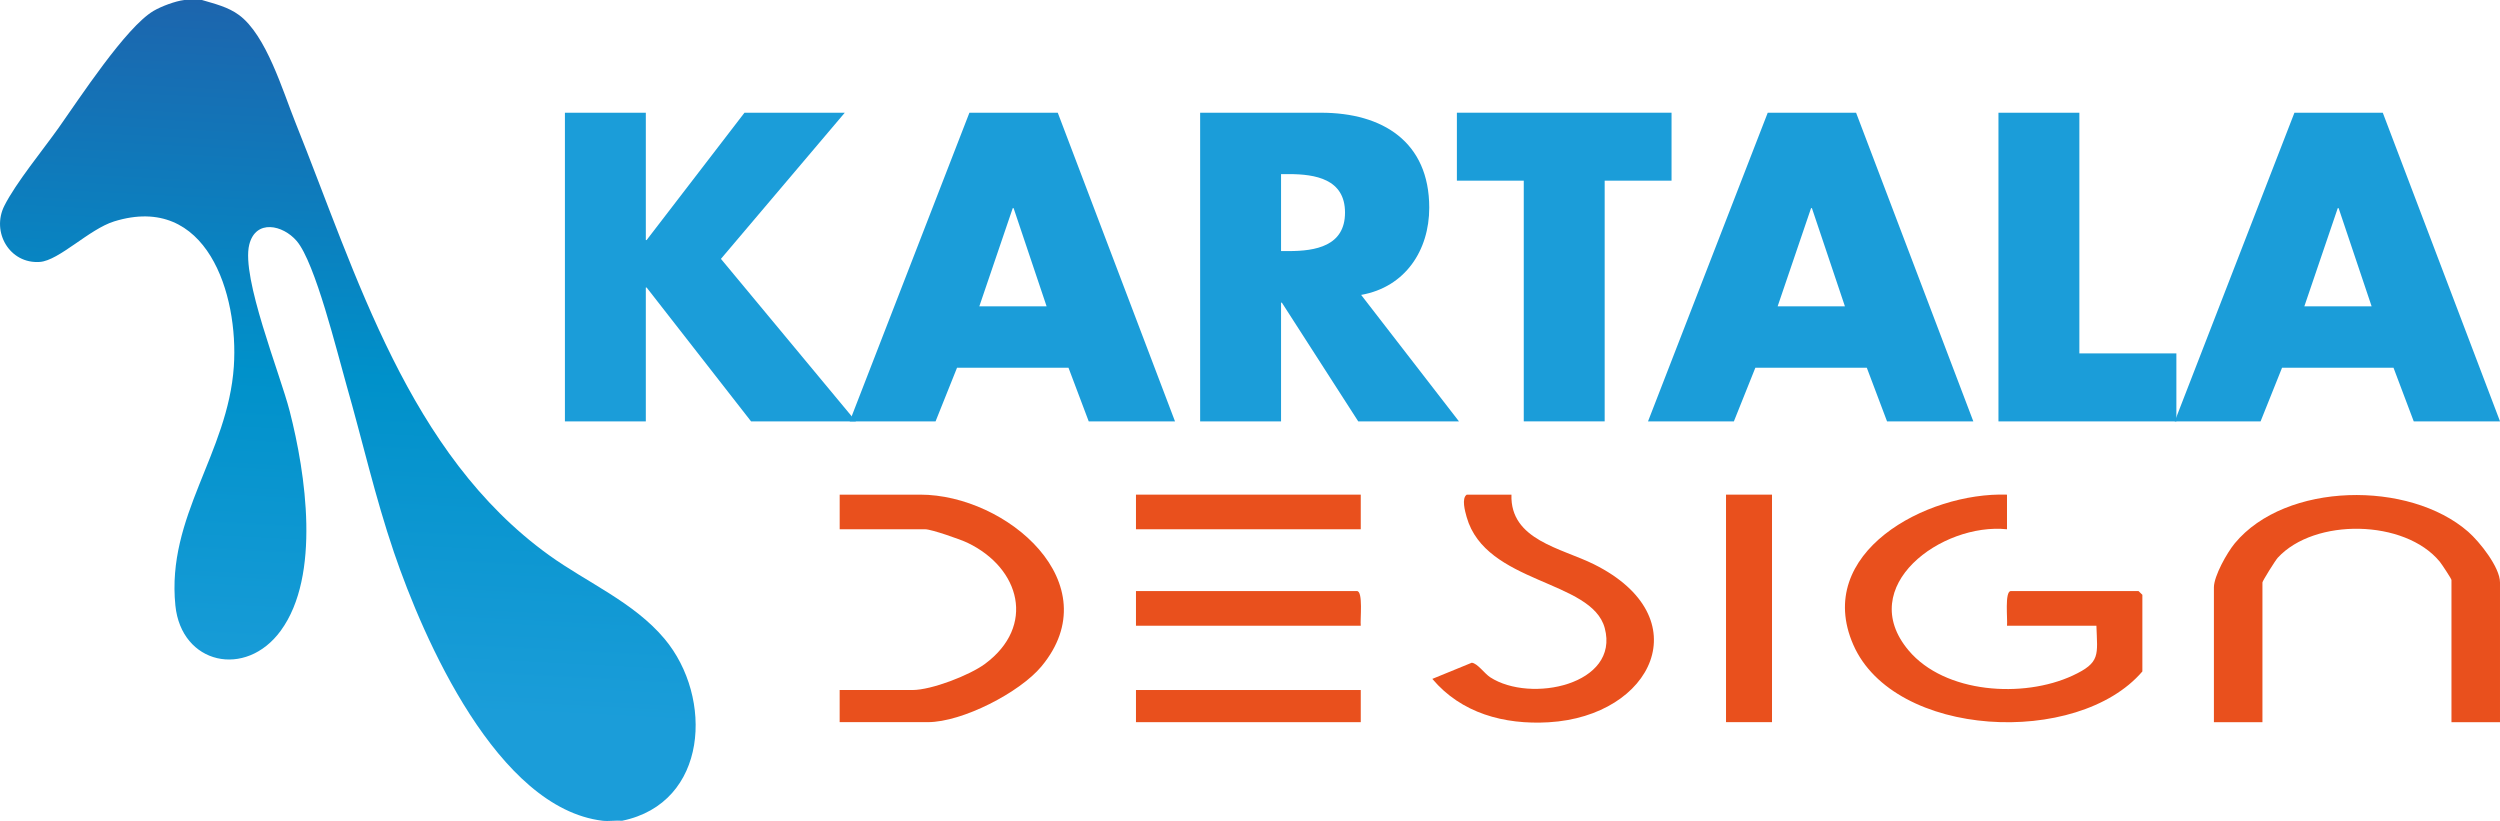 <svg xmlns="http://www.w3.org/2000/svg" xmlns:xlink="http://www.w3.org/1999/xlink" id="Calque_2" data-name="Calque 2" viewBox="0 0 1129.72 371"><defs><style>      .cls-1 {        fill: #1b9dd9;      }      .cls-2 {        fill: url(#Dégradé_sans_nom_386);      }      .cls-3 {        fill: #e9501d;      }    </style><linearGradient id="D&#xE9;grad&#xE9;_sans_nom_386" data-name="D&#xE9;grad&#xE9; sans nom 386" x1="169.8" y1="-26.68" x2="151.74" y2="319.23" gradientUnits="userSpaceOnUse"><stop offset="0" stop-color="#235ca8"></stop><stop offset=".1" stop-color="#1c66ae"></stop><stop offset=".57" stop-color="#0091ca"></stop><stop offset="1" stop-color="#1b9dd9"></stop></linearGradient></defs><g id="logo_svg" data-name="logo svg"><g><g><path class="cls-1" d="M336.41,50.94h45.33l-55.96,66.04,61,73.44h-47.38l-47.19-60.49h-.37v60.49h-36.56V50.94h36.56v57.53h.37l44.21-57.53Z"></path><path class="cls-1" d="M432.47,166.18l-9.7,24.23h-38.8l54.1-139.48h39.92l52.98,139.48h-38.99l-9.14-24.23h-50.37ZM458.02,94.04h-.37l-15.11,44.4h30.41l-14.92-44.4Z"></path><path class="cls-1" d="M659.29,190.41h-45.52l-34.51-53.65h-.37v53.65h-36.56V50.94h54.66c27.79,0,48.87,13.13,48.87,42.92,0,19.24-10.82,35.89-30.78,39.4l44.21,57.16ZM578.89,113.46h3.54c11.94,0,25.37-2.22,25.37-17.39s-13.43-17.39-25.37-17.39h-3.54v34.78Z"></path><path class="cls-1" d="M725.13,190.41h-36.56v-108.77h-30.22v-30.71h97v30.71h-30.22v108.77Z"></path><path class="cls-1" d="M793.22,166.18l-9.7,24.23h-38.8l54.1-139.48h39.92l52.98,139.48h-38.99l-9.14-24.23h-50.37ZM818.77,94.04h-.37l-15.11,44.4h30.41l-14.92-44.4Z"></path><path class="cls-1" d="M939.64,159.7h43.84v30.71h-80.4V50.94h36.56v108.77Z"></path><path class="cls-1" d="M1031.23,166.18l-9.7,24.23h-38.8l54.1-139.48h39.92l52.98,139.48h-38.99l-9.14-24.23h-50.37ZM1056.78,94.04h-.37l-15.11,44.4h30.41l-14.92-44.4Z"></path></g><path class="cls-3" d="M906.94,223.52v15.65c-29.49-3.09-68.87,25.77-44.45,54.77,16.37,19.44,51.82,21.69,74.09,11.36,12.8-5.94,11.18-9.3,10.76-22.55h-40.4c.34-2.62-1.16-15.65,1.73-15.65h57.71l1.73,1.68v34.64c-29.24,34.17-112.17,30.22-130.64-12.09-18.08-41.43,32.95-69.03,69.46-67.81Z"></path><path class="cls-3" d="M1129.72,326.34h-21.93v-64.26c0-.5-4.42-7.22-5.3-8.28-15.78-19.15-56.56-19.84-73.19-1.77-1.1,1.19-6.93,10.52-6.93,11.17v63.14h-21.93v-60.9c0-5.16,5.97-15.75,9.43-19.92,23.05-27.81,78.85-28.46,105.45-5.25,5.21,4.55,14.4,16.11,14.4,22.94v63.14Z"></path><path class="cls-3" d="M379.43,326.34v-14.53h32.9c8.61,0,25.81-6.66,32.8-11.83,22.93-16.98,16.04-43.21-7.93-54.71-3.14-1.51-16.3-6.1-19.09-6.1h-38.67v-15.65h36.36c39.16,0,85.92,40.23,54.8,77.64-9.78,11.76-35.74,25.17-51.34,25.17h-39.82Z"></path><path class="cls-3" d="M683.01,223.52c-.68,20.53,22.62,24.16,37.31,31.49,48,23.94,26.53,68.64-20.52,71.38-20.14,1.17-39.5-4.13-52.55-19.61l17.82-7.3c2.58.24,5.74,4.88,8.32,6.56,18.21,11.85,58.59,3.35,51.78-22.2-5.84-21.93-53.81-19.85-62.41-50.2-.74-2.63-2.38-8.51.05-10.11h20.2Z"></path><rect class="cls-3" x="779.97" y="223.52" width="20.78" height="102.81"></rect><rect class="cls-3" x="513.33" y="223.52" width="101.58" height="15.65"></rect><path class="cls-3" d="M614.91,282.75h-101.58v-15.65h99.85c2.9,0,1.39,13.02,1.73,15.65Z"></path><rect class="cls-3" x="513.33" y="311.81" width="101.58" height="14.53"></rect><path class="cls-2" d="M91.25,0c5.81,1.73,11.81,3.13,16.77,6.8,12.35,9.13,19.7,34.18,25.49,48.59,27.75,69.12,51.04,149.62,114.51,195.43,17.26,12.46,38.4,21.29,52.3,37.89,22.13,26.42,19.8,74.17-19.2,82.18-2.83-.24-6.06.33-8.81,0-47.59-5.7-80.9-82.03-94.3-121.34-8.47-24.85-14.24-50.42-21.46-75.62-4.14-14.46-14.08-55.27-22.5-65.06-6.21-7.22-18.47-9.99-21.41,1.67-3.74,14.85,13.9,58.21,18.28,75.3,7.21,28.12,14.15,74.29-4.08,99.21-15.79,21.59-44.9,15.2-47.59-11.45-4.06-40.33,23.76-68.61,26.42-108.01,2.2-32.48-12.14-78.53-54.09-65.54-11.26,3.49-24.89,17.71-33.59,18.32-13.63.95-22.01-13.5-16.01-25.4,5.19-10.31,17.43-25.22,24.54-35.24,9.29-13.1,30.35-45.43,42.87-52.8,3.51-2.07,9.87-4.45,13.86-4.92h8.01Z"></path></g></g></svg>